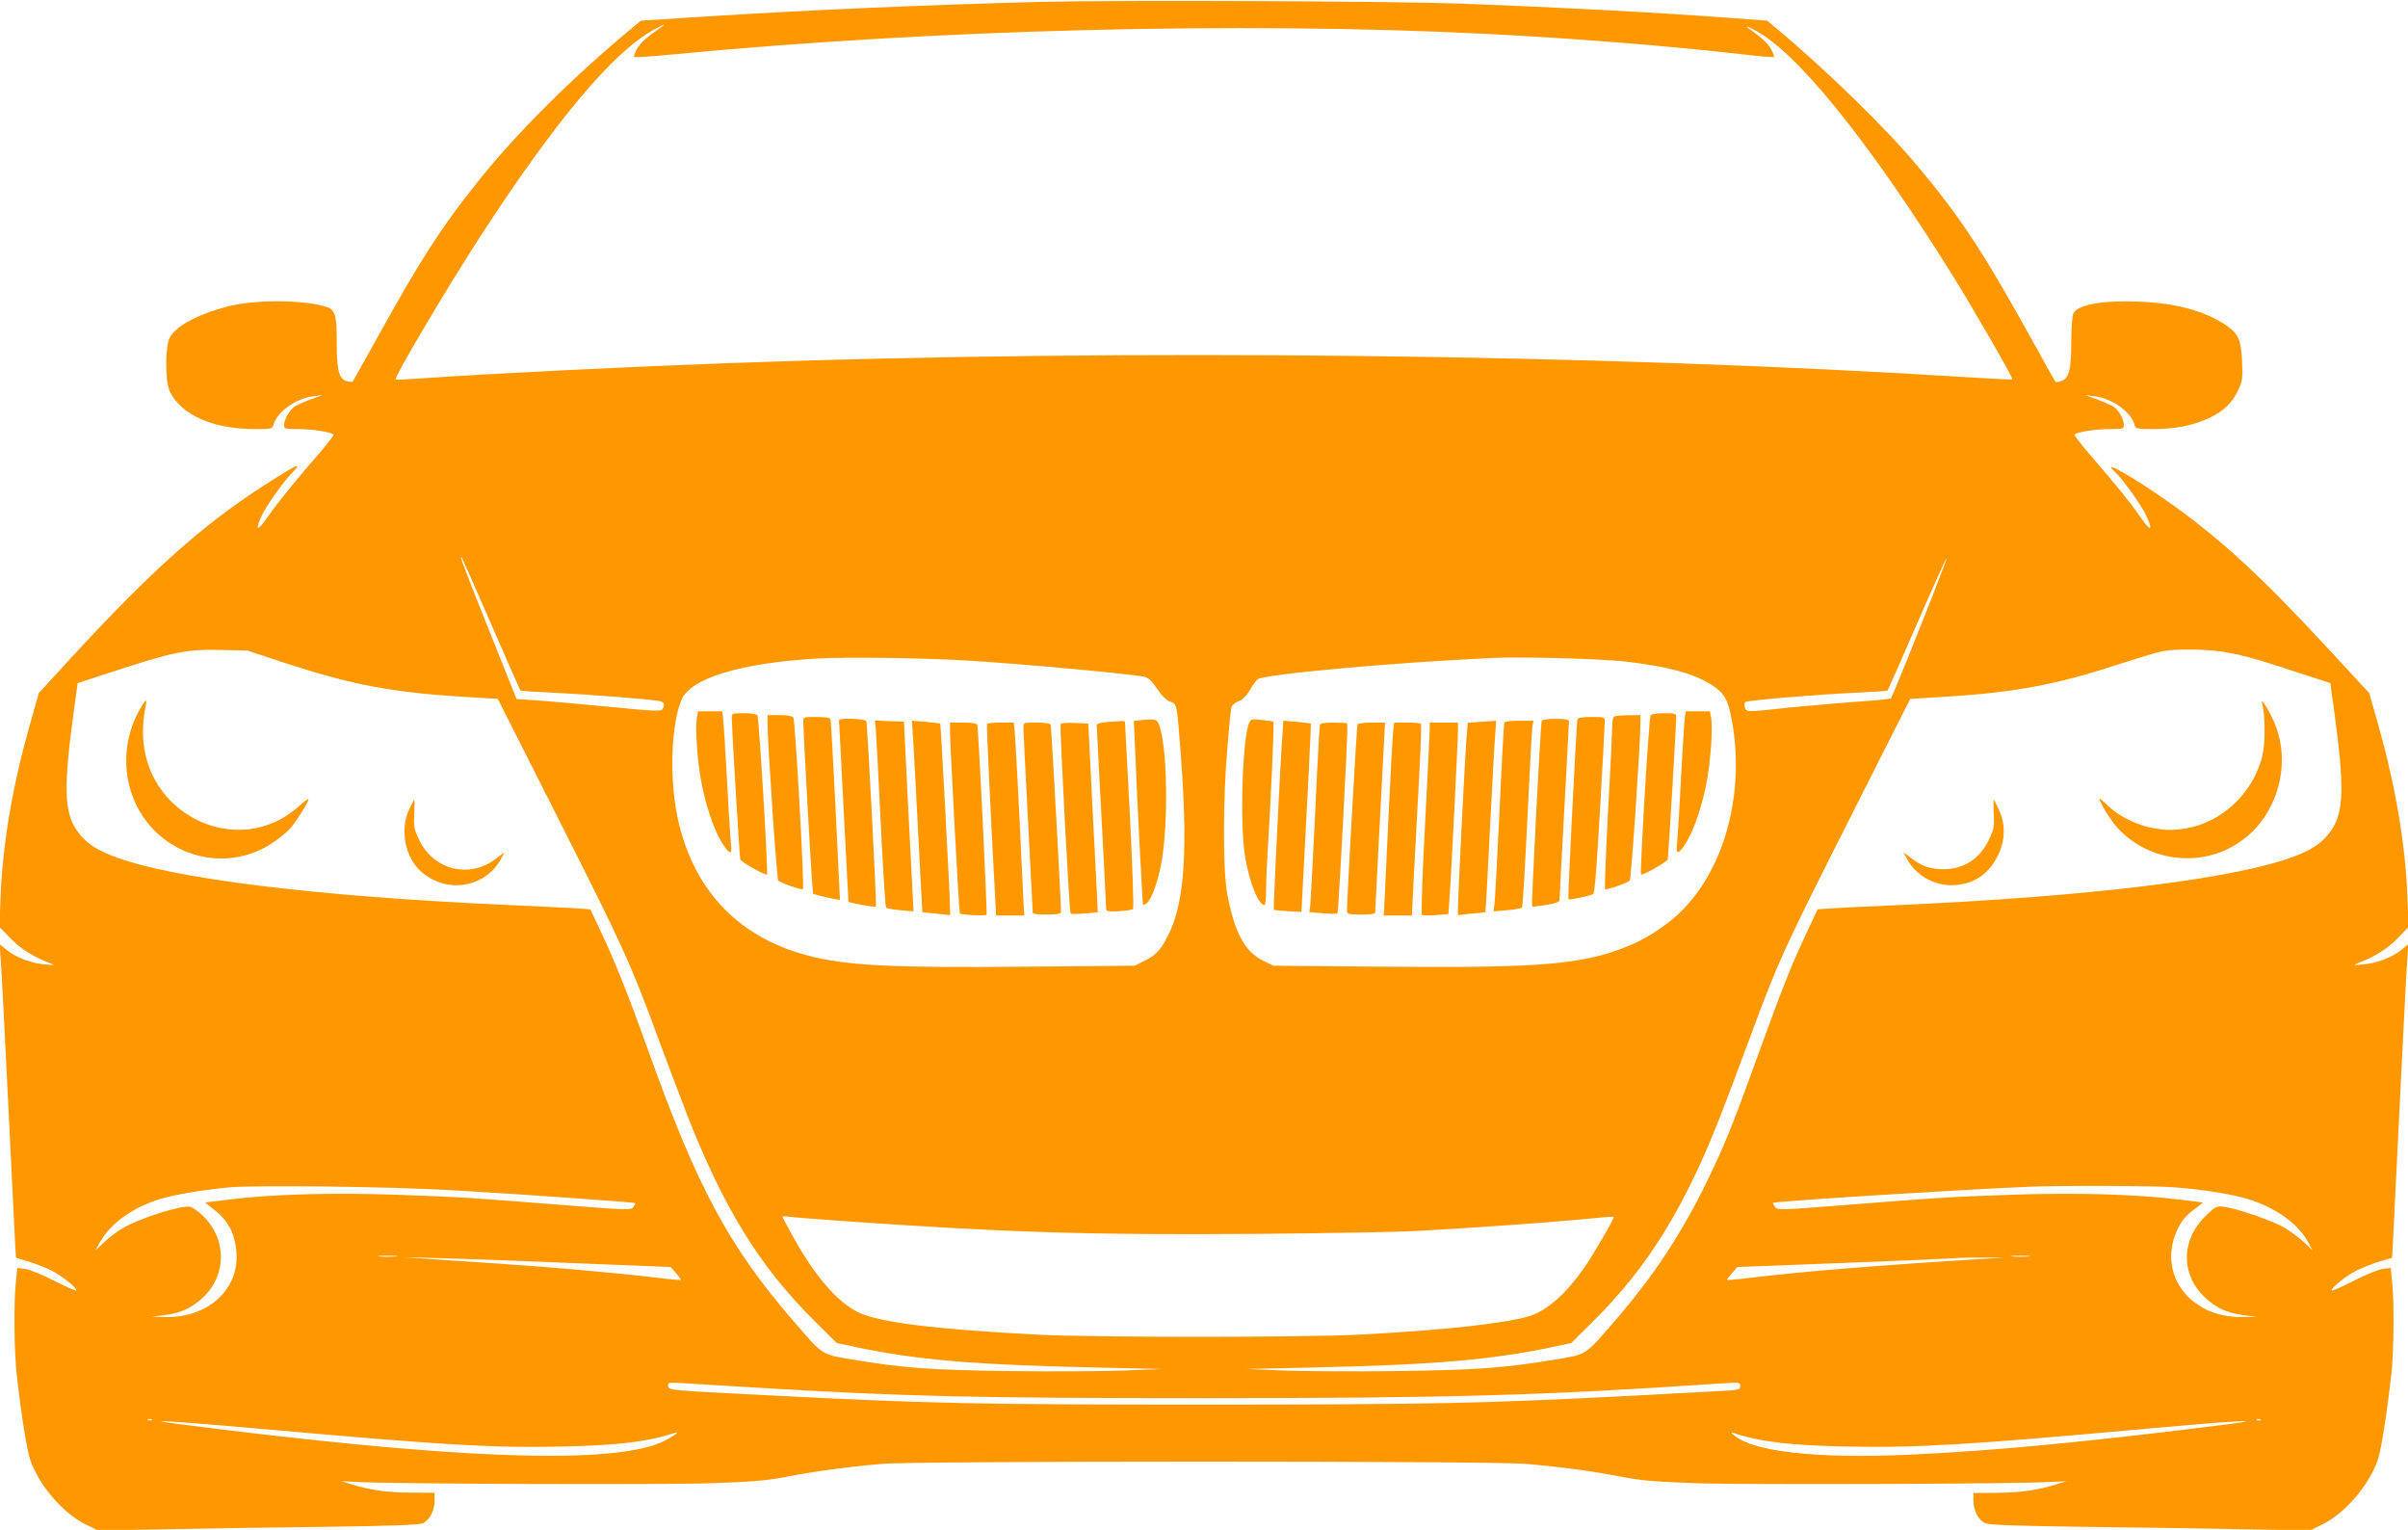 <?xml version="1.0" standalone="no"?>
<!DOCTYPE svg PUBLIC "-//W3C//DTD SVG 20010904//EN"
 "http://www.w3.org/TR/2001/REC-SVG-20010904/DTD/svg10.dtd">
<svg version="1.0" xmlns="http://www.w3.org/2000/svg"
 width="1280pt" height="813pt" viewBox="0 0 1280 813"
 preserveAspectRatio="xMidYMid meet">
<g transform="translate(0,813) scale(0.1,-0.1)"
fill="#ff9800" stroke="none">
<path d="M5535 8120 c-646 -17 -1237 -43 -1819 -80 l-310 -20 -50 -42 c-321
-267 -611 -556 -820 -818 -188 -236 -296 -402 -514 -795 -80 -143 -146 -262
-148 -264 -2 -2 -15 0 -29 3 -43 11 -55 57 -55 205 0 146 -8 176 -54 190 -120
39 -385 40 -527 2 -157 -41 -273 -103 -306 -164 -26 -47 -26 -237 0 -288 62
-125 229 -199 450 -199 90 0 95 1 101 23 17 67 119 140 211 151 l50 6 -68 -24
c-38 -14 -78 -33 -89 -43 -26 -23 -48 -66 -48 -93 0 -18 6 -20 75 -20 72 0
173 -15 187 -29 4 -3 -25 -42 -63 -86 -124 -141 -236 -279 -288 -355 -55 -79
-68 -71 -27 15 24 51 127 195 165 229 12 11 21 23 21 27 0 10 -45 -16 -188
-108 -321 -207 -601 -459 -1017 -912 l-169 -184 -48 -171 c-91 -320 -144 -630
-155 -912 l-6 -160 59 -61 c55 -56 117 -95 204 -129 35 -14 35 -14 -23 -9 -73
7 -150 36 -200 76 l-39 32 6 -84 c4 -46 22 -401 41 -789 19 -388 36 -725 37
-749 l3 -45 70 -21 c39 -12 94 -34 123 -49 54 -28 137 -95 127 -104 -3 -3 -56
21 -117 52 -62 32 -132 60 -155 63 l-41 5 -8 -78 c-11 -108 -9 -368 5 -489 24
-215 54 -402 72 -454 47 -135 174 -282 292 -341 l68 -33 337 6 c185 4 567 10
847 13 372 5 518 10 541 19 37 15 64 67 64 122 l0 40 -127 1 c-125 0 -226 15
-323 47 l-45 14 80 -4 c182 -11 1621 -16 1880 -7 232 8 302 14 410 35 142 28
311 51 505 68 176 16 3245 16 3420 0 194 -17 363 -40 505 -68 108 -21 178 -27
410 -35 259 -9 1698 -4 1880 7 l80 4 -45 -14 c-96 -32 -198 -47 -322 -48
l-128 -1 0 -39 c0 -55 27 -107 64 -122 23 -9 169 -14 541 -19 281 -3 662 -9
847 -13 l337 -6 68 33 c118 59 245 206 292 341 18 52 48 239 72 454 14 121 16
381 5 489 l-8 78 -41 -5 c-23 -3 -93 -31 -155 -63 -61 -31 -114 -55 -117 -52
-10 9 73 76 127 104 29 15 85 37 123 49 l70 21 3 45 c1 24 18 361 37 749 19
388 37 743 41 789 l6 84 -39 -32 c-50 -40 -127 -69 -200 -76 -58 -5 -58 -5
-23 9 87 34 149 73 204 129 l59 61 -6 160 c-11 282 -64 591 -155 914 l-48 169
-237 256 c-335 361 -547 557 -808 744 -194 139 -392 253 -308 177 38 -34 141
-178 165 -229 41 -86 28 -94 -26 -16 -56 81 -122 163 -263 326 -53 61 -93 113
-89 116 14 14 115 29 187 29 69 0 75 2 75 20 0 27 -22 70 -47 93 -11 9 -51 28
-89 42 l-69 25 50 -6 c92 -11 194 -84 211 -151 6 -22 11 -23 103 -23 116 0
213 20 295 59 76 36 122 80 154 149 22 48 24 64 20 150 -5 115 -19 148 -84
193 -110 75 -266 118 -460 126 -199 8 -331 -16 -353 -63 -6 -15 -11 -79 -11
-155 0 -146 -13 -194 -57 -205 -13 -4 -26 -5 -27 -3 -2 2 -50 87 -106 189
-272 493 -393 678 -629 960 -163 196 -493 517 -747 728 l-50 42 -200 15 c-390
29 -904 56 -1434 76 -369 13 -1825 19 -2225 9z m-2025 -138 c-73 -50 -107 -81
-125 -114 -11 -20 -17 -39 -15 -41 3 -3 92 3 198 13 1396 134 3026 176 4332
110 461 -23 974 -64 1365 -109 88 -10 162 -16 165 -14 2 2 -4 21 -15 41 -18
32 -45 58 -125 115 -14 10 -3 7 26 -7 225 -109 610 -583 1064 -1311 111 -178
323 -546 317 -551 -2 -2 -107 3 -233 11 -1963 124 -4473 153 -6599 75 -547
-20 -1253 -55 -1614 -80 -79 -6 -146 -9 -148 -7 -10 10 271 484 451 762 396
610 704 977 918 1095 59 33 76 38 38 12z m-900 -3167 c84 -192 154 -352 156
-354 3 -3 81 -8 175 -12 170 -8 524 -35 567 -45 23 -5 28 -20 13 -43 -8 -12
-51 -10 -282 13 -151 14 -323 30 -384 34 l-109 7 -148 370 c-132 330 -158 399
-144 384 2 -2 72 -161 156 -354z m7595 -22 c-80 -202 -150 -371 -153 -374 -4
-4 -86 -12 -182 -18 -96 -7 -257 -21 -358 -31 -230 -25 -229 -25 -237 1 -4 13
-2 24 4 29 16 9 386 40 588 49 90 4 164 9 167 12 2 2 73 162 157 356 84 194
155 350 157 348 2 -2 -62 -169 -143 -372z m-8675 -191 c339 -110 553 -151 920
-174 l196 -12 321 -635 c348 -689 383 -765 527 -1156 53 -143 122 -325 153
-405 195 -503 391 -822 684 -1111 l117 -116 103 -22 c326 -68 630 -94 1274
-108 l350 -8 -200 -8 c-110 -4 -380 -6 -600 -3 -424 5 -575 16 -843 61 -169
29 -154 19 -317 208 -342 396 -510 709 -770 1437 -106 295 -173 464 -250 627
l-57 121 -92 6 c-50 3 -199 10 -331 16 -1035 46 -1803 140 -2116 261 -98 38
-150 76 -194 141 -64 98 -67 228 -14 620 l22 158 166 54 c348 114 412 127 601
122 l135 -3 215 -71z m10296 63 c102 -18 164 -35 395 -111 l166 -54 22 -158
c53 -390 50 -523 -14 -620 -44 -65 -96 -103 -194 -141 -312 -120 -1083 -215
-2116 -261 -132 -6 -281 -13 -331 -16 l-92 -6 -57 -121 c-82 -174 -129 -292
-250 -626 -149 -412 -185 -501 -285 -706 -136 -278 -283 -500 -491 -740 -157
-181 -142 -171 -314 -200 -261 -44 -425 -56 -845 -61 -217 -3 -485 -1 -595 3
l-200 8 350 8 c641 14 950 40 1274 108 l103 22 117 116 c292 288 491 612 684
1111 31 80 102 269 158 420 142 383 170 445 527 1151 l316 625 196 12 c361 23
582 64 903 169 109 35 217 68 240 72 70 14 239 12 333 -4z m-6686 -45 c278
-17 829 -67 937 -85 26 -5 41 -18 73 -64 25 -38 50 -63 69 -69 37 -13 37 -11
55 -247 41 -520 25 -801 -55 -975 -42 -91 -71 -125 -134 -155 l-54 -27 -573
-5 c-717 -7 -956 5 -1163 59 -360 94 -596 334 -685 697 -53 213 -47 520 13
663 47 113 312 194 711 218 160 10 561 4 806 -10z m3497 -5 c230 -27 367 -64
462 -125 66 -43 86 -76 106 -183 78 -418 -54 -853 -325 -1070 -69 -55 -143
-100 -217 -131 -245 -102 -466 -121 -1321 -113 l-573 5 -57 28 c-97 49 -151
151 -189 357 -23 125 -22 501 1 772 9 110 19 208 22 218 3 9 20 24 39 31 21 9
43 31 59 59 15 25 33 51 41 57 32 27 729 90 1255 114 149 7 571 -5 697 -19z
m-6232 -2810 c338 -19 967 -64 971 -68 2 -2 -2 -11 -9 -21 -13 -17 -28 -17
-343 8 -520 41 -573 45 -914 57 -346 12 -663 3 -897 -26 -65 -8 -120 -15 -122
-15 -2 0 14 -13 35 -29 82 -60 120 -126 130 -228 21 -199 -146 -356 -375 -352
l-76 2 69 8 c89 12 144 37 205 94 127 119 127 311 0 434 -24 23 -54 44 -67 48
-44 11 -269 -60 -360 -114 -26 -14 -69 -47 -96 -72 l-49 -46 24 43 c55 100
175 186 319 230 79 24 227 49 365 62 143 13 872 4 1190 -15z m9162 15 c157
-13 297 -36 383 -62 146 -45 266 -131 319 -229 l24 -44 -44 42 c-24 23 -71 58
-104 78 -63 37 -246 101 -320 112 -42 5 -46 4 -98 -46 -134 -127 -137 -314 -6
-436 61 -57 116 -82 205 -94 l69 -8 -77 -2 c-275 -4 -450 226 -347 458 23 52
48 82 103 122 21 16 37 29 35 29 -2 0 -57 7 -122 15 -234 29 -551 38 -897 26
-341 -12 -394 -16 -913 -57 -318 -25 -329 -25 -342 -7 -7 10 -12 19 -11 21 8
8 989 70 1351 85 187 8 678 6 792 -3z m-7067 -180 c844 -59 1310 -74 2162 -67
381 3 776 10 878 16 337 19 668 43 853 60 100 10 183 17 185 15 6 -4 -101
-189 -151 -262 -102 -148 -205 -239 -301 -267 -133 -39 -456 -74 -891 -97
-310 -16 -1423 -16 -1730 0 -547 29 -831 65 -942 118 -109 53 -227 187 -341
391 -34 60 -62 113 -62 116 0 4 12 4 28 2 15 -3 155 -14 312 -25z m-2397 -187
c-24 -2 -62 -2 -85 0 -24 2 -5 4 42 4 47 0 66 -2 43 -4z m8680 0 c-24 -2 -62
-2 -85 0 -24 2 -5 4 42 4 47 0 66 -2 43 -4z m-7768 -34 l550 -22 27 -31 c15
-17 27 -33 28 -37 0 -3 -65 3 -145 13 -193 23 -537 54 -825 73 -129 9 -296 20
-370 25 l-135 9 160 -4 c88 -2 408 -13 710 -26z m7505 20 c-534 -33 -929 -65
-1195 -97 -80 -10 -145 -16 -145 -13 1 4 13 20 28 37 l27 31 575 22 c316 12
582 24 590 25 8 2 69 4 135 3 l120 0 -135 -8z m-6500 -683 c786 -47 1160 -56
2380 -56 1312 0 1816 15 2743 78 105 7 107 7 107 -14 0 -20 -6 -21 -127 -27
-71 -4 -254 -14 -408 -22 -822 -43 -1101 -49 -2320 -49 -1221 0 -1456 5 -2325
50 -519 26 -515 26 -518 49 -3 20 0 20 105 13 59 -4 223 -14 363 -22z m-3213
-172 c-3 -3 -12 -4 -19 -1 -8 3 -5 6 6 6 11 1 17 -2 13 -5z m11210 0 c-3 -3
-12 -4 -19 -1 -8 3 -5 6 6 6 11 1 17 -2 13 -5z m-10665 -44 c1009 -90 1262
-105 1638 -97 295 6 456 26 595 72 45 15 -31 -35 -85 -56 -295 -113 -1119 -80
-2555 104 -201 26 -51 17 407 -23z m10503 23 c-723 -92 -1259 -144 -1721 -164
-474 -21 -811 16 -914 102 -21 17 -21 20 -5 14 140 -47 300 -66 600 -72 377
-8 666 10 1620 97 434 39 627 50 420 23z"/>
<path d="M746 4365 c-95 -161 -100 -365 -14 -528 140 -262 469 -349 714 -188
32 21 73 54 91 72 32 35 103 145 103 162 0 5 -23 -12 -52 -38 -320 -288 -829
-45 -828 395 0 41 5 95 11 119 5 24 8 45 6 48 -3 2 -17 -17 -31 -42z"/>
<path d="M2173 3824 c-48 -106 -19 -252 66 -326 137 -121 345 -85 427 73 l15
29 -46 -34 c-138 -106 -328 -60 -405 97 -29 60 -32 73 -28 141 2 42 2 76 0 76
-2 0 -15 -25 -29 -56z"/>
<path d="M12025 4390 c17 -63 17 -215 0 -280 -59 -228 -263 -390 -490 -390
-119 0 -251 52 -333 131 -23 23 -42 38 -42 35 0 -19 54 -107 91 -150 163 -184
444 -221 648 -85 78 52 133 116 176 204 64 132 72 285 22 417 -27 71 -86 166
-72 118z"/>
<path d="M10598 3804 c4 -68 1 -81 -28 -141 -48 -97 -131 -151 -235 -152 -70
-1 -117 14 -170 55 l-46 34 15 -29 c46 -89 139 -145 240 -145 110 1 195 54
245 156 41 81 43 167 6 246 -13 28 -25 52 -27 52 -2 0 -2 -34 0 -76z"/>
<path d="M3704 4313 c-9 -48 2 -216 22 -328 21 -120 66 -258 106 -324 43 -72
61 -78 54 -20 -3 24 -13 175 -21 334 -9 160 -18 309 -21 333 l-5 42 -64 0 -64
0 -7 -37z"/>
<path d="M3890 4313 c0 -49 41 -738 45 -750 5 -14 134 -87 142 -80 7 8 -42
831 -51 846 -4 6 -34 11 -72 11 -63 0 -64 0 -64 -27z"/>
<path d="M4080 4283 c1 -117 49 -826 57 -833 13 -12 125 -51 131 -45 9 8 -41
899 -51 913 -6 7 -34 12 -73 12 l-64 0 0 -47z"/>
<path d="M4270 4293 c0 -41 39 -756 46 -840 l6 -73 36 -10 c20 -6 53 -13 72
-16 l35 -6 -23 474 c-13 260 -25 479 -27 486 -3 8 -27 12 -75 12 -70 0 -70 0
-70 -27z"/>
<path d="M4460 4303 c0 -5 11 -222 25 -483 14 -261 25 -478 25 -481 0 -7 141
-32 146 -26 5 4 -45 969 -51 985 -5 13 -145 18 -145 5z"/>
<path d="M6066 4303 l-39 -4 6 -132 c10 -256 40 -842 43 -846 2 -2 10 2 18 8
26 21 55 97 76 198 39 185 38 592 -3 734 -14 48 -21 51 -101 42z"/>
<path d="M4655 4263 c2 -21 14 -243 26 -493 12 -250 25 -459 29 -463 4 -4 38
-11 76 -14 l70 -6 -4 79 c-2 44 -14 270 -26 504 l-21 425 -78 3 -77 3 5 -38z"/>
<path d="M4854 4203 c3 -54 16 -282 27 -508 11 -225 22 -411 22 -412 1 -1 35
-5 75 -8 l72 -8 0 39 c0 60 -49 976 -52 979 -2 1 -36 5 -77 9 l-74 6 7 -97z"/>
<path d="M5883 4293 c-33 -3 -53 -9 -53 -16 0 -7 11 -226 25 -487 14 -261 25
-482 25 -490 0 -13 12 -15 68 -12 37 2 71 7 75 12 4 4 -3 228 -17 497 -14 269
-26 493 -26 496 0 4 -10 6 -22 5 -13 -1 -47 -3 -75 -5z"/>
<path d="M5050 4238 c1 -79 48 -959 52 -962 9 -8 138 -14 142 -7 5 8 -43 988
-49 1009 -3 8 -27 12 -75 12 l-70 0 0 -52z"/>
<path d="M5247 4283 c-4 -6 19 -483 45 -963 l3 -55 75 0 75 0 -3 40 c-1 22
-11 229 -22 460 -11 231 -23 444 -26 473 l-5 52 -69 0 c-38 0 -71 -3 -73 -7z"/>
<path d="M5440 4263 c0 -16 11 -242 25 -503 14 -261 25 -478 25 -482 0 -5 34
-8 75 -8 51 0 75 4 75 12 0 54 -51 986 -55 996 -3 8 -28 12 -75 12 -70 0 -70
0 -70 -27z"/>
<path d="M5638 4283 c-6 -12 46 -1000 53 -1007 3 -4 37 -4 75 0 l69 6 -3 77
c-2 42 -14 267 -26 501 l-21 425 -72 3 c-39 2 -73 -1 -75 -5z"/>
<path d="M8956 4318 c-3 -18 -12 -168 -21 -333 -8 -165 -18 -320 -21 -344 -7
-58 11 -52 54 20 40 66 85 204 106 324 20 112 31 280 22 328 l-7 37 -64 0 -64
0 -5 -32z"/>
<path d="M8774 4329 c-9 -15 -58 -838 -51 -846 8 -7 137 66 142 80 3 11 46
721 45 760 0 14 -10 17 -64 17 -38 0 -68 -5 -72 -11z"/>
<path d="M8583 4323 c-8 -3 -13 -22 -13 -46 0 -23 -9 -227 -22 -454 -12 -227
-19 -415 -16 -418 6 -6 117 32 131 45 8 7 56 723 57 838 l0 42 -62 -1 c-35 0
-69 -3 -75 -6z"/>
<path d="M8385 4308 c-5 -16 -52 -952 -48 -957 3 -5 117 19 132 28 8 5 19 150
36 447 14 241 25 451 25 467 0 27 0 27 -70 27 -48 0 -72 -4 -75 -12z"/>
<path d="M6642 4293 c-37 -72 -53 -529 -24 -712 22 -137 71 -261 104 -261 4 0
8 35 8 78 0 42 4 142 9 222 17 263 35 670 30 674 -2 2 -30 7 -61 10 -49 6 -58
5 -66 -11z"/>
<path d="M8195 4298 c-6 -17 -56 -980 -51 -985 2 -2 35 2 75 8 53 9 71 16 71
28 0 9 11 223 25 476 14 253 25 466 25 473 0 8 -21 12 -70 12 -47 0 -72 -4
-75 -12z"/>
<path d="M6816 4212 c-12 -166 -48 -913 -45 -917 2 -1 36 -5 75 -7 l72 -4 6
116 c24 439 46 883 44 885 -2 1 -35 5 -74 9 l-72 6 -6 -88z"/>
<path d="M7853 4293 l-51 -4 -6 -72 c-8 -91 -46 -858 -46 -911 l0 -39 73 8
c39 3 73 7 73 8 1 1 12 191 23 422 12 231 24 459 28 508 l6 87 -24 -2 c-13 -1
-47 -3 -76 -5z"/>
<path d="M7996 4288 c-2 -7 -14 -218 -25 -468 -12 -250 -24 -473 -27 -494 l-5
-39 72 6 c40 3 75 10 79 14 4 4 17 217 29 473 12 256 24 477 27 493 l6 27 -77
0 c-52 0 -77 -4 -79 -12z"/>
<path d="M7016 4278 c-2 -7 -14 -218 -25 -468 -12 -250 -24 -471 -26 -491 l-5
-36 72 -6 c40 -3 74 -4 77 -1 4 4 22 315 48 842 4 90 6 166 4 168 -2 2 -35 4
-73 4 -46 0 -70 -4 -72 -12z"/>
<path d="M7216 4281 c-4 -6 -56 -927 -56 -994 0 -14 11 -17 75 -17 56 0 75 3
75 13 0 12 25 489 46 885 l6 122 -70 0 c-39 0 -73 -4 -76 -9z"/>
<path d="M7406 4248 c-3 -24 -15 -236 -26 -473 -11 -236 -21 -448 -22 -470
l-3 -40 75 0 75 0 12 240 c7 132 19 359 27 505 8 146 12 268 9 273 -2 4 -35 7
-73 7 l-69 0 -5 -42z"/>
<path d="M7600 4258 c0 -18 -11 -247 -25 -508 -14 -261 -21 -477 -17 -481 4
-4 37 -5 74 -2 l67 6 5 71 c8 95 46 850 46 904 l0 42 -75 0 -75 0 0 -32z"/>
</g>
</svg>
